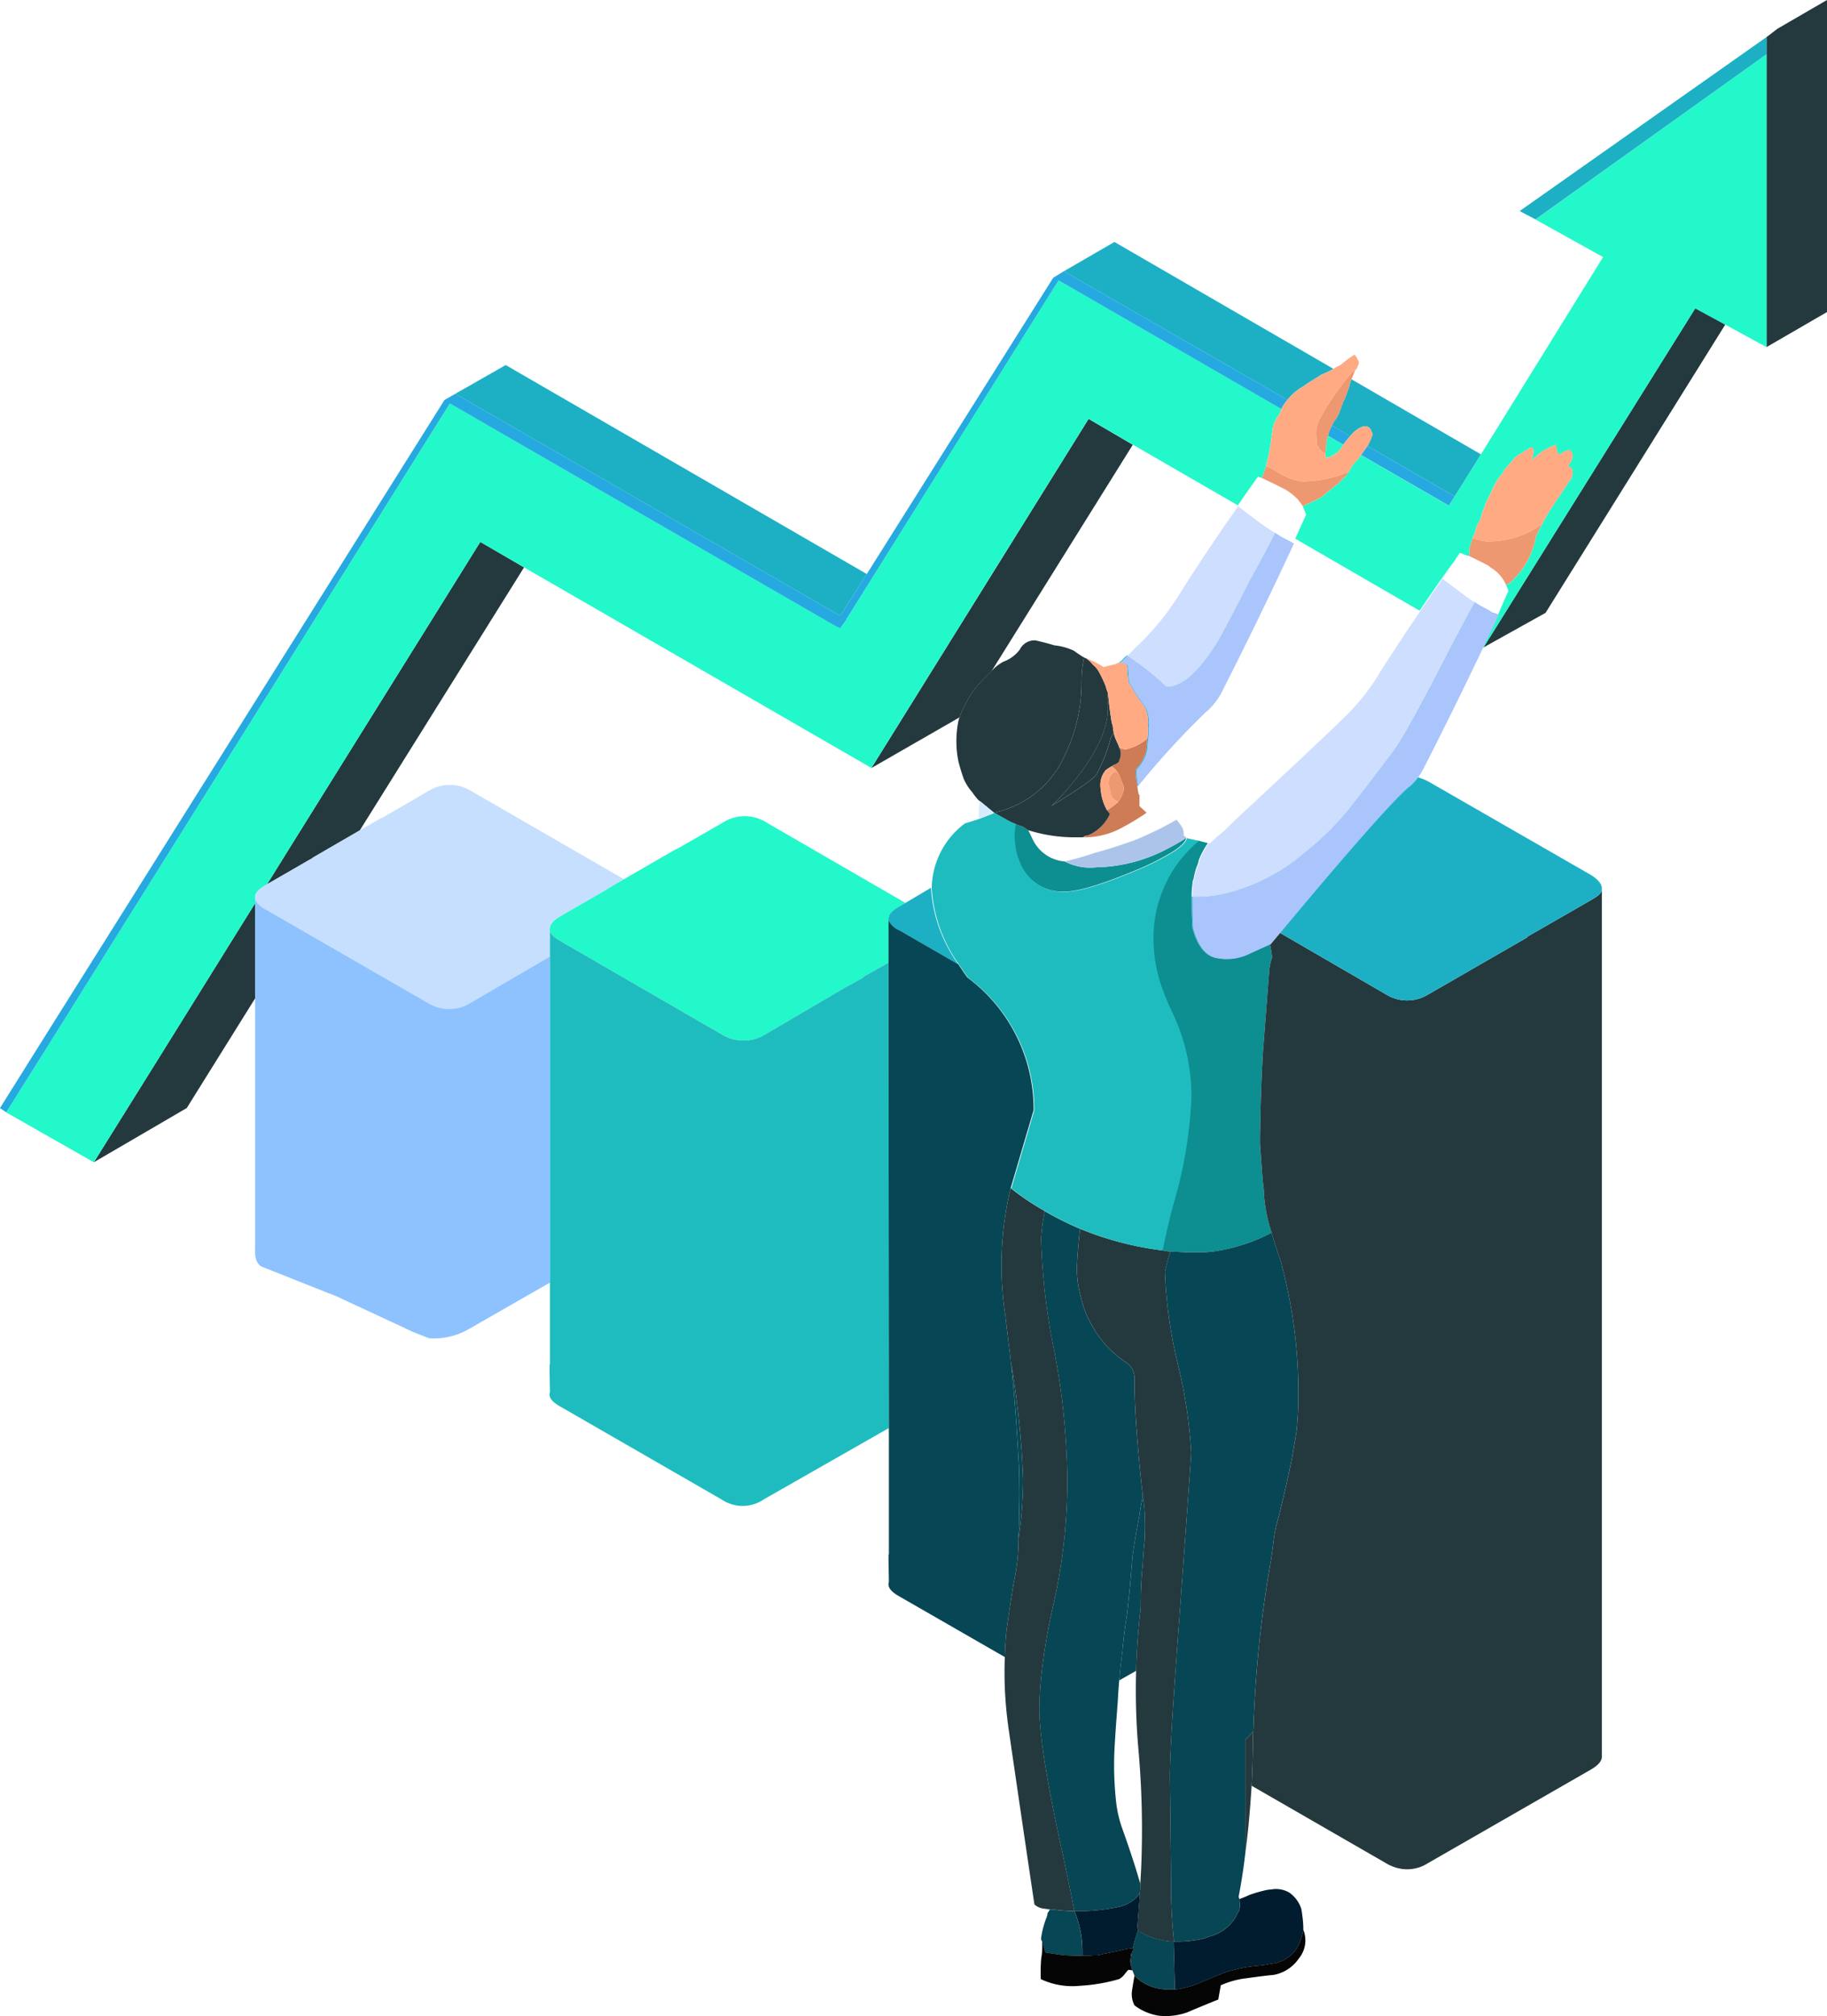 <?xml version="1.0" encoding="UTF-8"?> <svg xmlns="http://www.w3.org/2000/svg" xmlns:xlink="http://www.w3.org/1999/xlink" width="172.673" height="190.432" viewBox="0 0 172.673 190.432"><defs><linearGradient id="linear-gradient" x1="-144.388" y1="-1.847" x2="-143.267" y2="-1.847" gradientUnits="objectBoundingBox"><stop offset="0" stop-color="#1db0c5"></stop><stop offset="0.802" stop-color="#074654"></stop><stop offset="1" stop-color="#24393e"></stop></linearGradient><linearGradient id="linear-gradient-2" x1="-164.884" y1="-3.548" x2="-163.552" y2="-3.548" gradientUnits="objectBoundingBox"><stop offset="0.345" stop-color="#4397fb"></stop><stop offset="0.576" stop-color="#8ec2ff"></stop></linearGradient><linearGradient id="linear-gradient-3" x1="-144.975" y1="-2.936" x2="-143.819" y2="-2.936" gradientUnits="objectBoundingBox"><stop offset="0.341" stop-color="#0d8e90"></stop><stop offset="0.573" stop-color="#1fbcbf"></stop></linearGradient></defs><g id="Group_1871" data-name="Group 1871" transform="translate(-210.957 -109.933)"><path id="Path_2834" data-name="Path 2834" d="M380.965,181.506q-.719,1.538-1.458,3.074-2.747,5.777-5.674,11.506a5.471,5.471,0,0,1-.493.788,4.663,4.663,0,0,1-1,1.025q-2.485,2.221-12.019,13.654-.444.527-.907,1.084-.117.039-1.851.828a4.914,4.914,0,0,1-3.271.473c-.08-.017-.159-.036-.236-.059q-1.354-.45-1.97-2.739-.079-.709-.08-2.995a11,11,0,0,0,2.05-.1c.1-.009.21-.022.314-.039a17.826,17.826,0,0,0,8.236-4,26.84,26.84,0,0,0,4.571-4.571c.077-.1.155-.2.237-.315q1.19-1.507,3.467-4.532,1.182-1.419,5.871-10.6c.139-.263.277-.52.415-.768q.851-1.609,1.556-2.877v-.02c.073.052.146.1.218.158.112.068.224.134.335.2l.591.315q.275.157.591.355h.078a1.232,1.232,0,0,0,.236.079.116.116,0,0,1,.08.039A.29.29,0,0,1,380.965,181.506Zm-34.086,16.2a6.536,6.536,0,0,1-.157-1.419.432.432,0,0,1,.039-.2,3.659,3.659,0,0,0,.985-1.931v-.039q.039-.473.078-.906a4.258,4.258,0,0,0,.039-.946v-.039a3.615,3.615,0,0,0-.236-1.891,21.873,21.873,0,0,1-1.616-2.483q-.078-1.064-.118-1.537a.852.852,0,0,0-.788-.236l.04-.039.314-.236a1.533,1.533,0,0,1,.394-.394.187.187,0,0,1,.039-.039q.552.394,1.222.867a25.392,25.392,0,0,1,2.482,2.088q2.128,0,4.689-4.059.552-.867,3.192-6.029,1.577-2.837,2.364-4.453c.316.21.617.394.907.552a.113.113,0,0,1,.078.039l.316.158c.1.052.223.118.355.2l.039.039h.078q-3.31,7.132-6.9,14.186a6.285,6.285,0,0,1-1.5,1.813A77.14,77.14,0,0,0,346.879,197.7Z" transform="translate(-28.425 -13.529)" fill="#1db0c5" fill-rule="evenodd"></path><path id="Path_2835" data-name="Path 2835" d="M376.4,140.59l-16.984,27.229-5.871,3.271,20.018-32.037Zm3.9,2.128V113.44l1.025-.788,4.689-2.719v29.475ZM304.032,177.69l-8.334,4.788L316.227,149.5l4.177,2.443-13.358,21.4q-.787.748-1.339,1.379a9.092,9.092,0,0,0-1.065,1.616A7.5,7.5,0,0,0,304.032,177.69Zm-41.16-14.166-15.526,24.845-4.452,2.581h.039l-4.373,2.522.355-.552,1.714-2.758,18.106-29.042Zm-30.184,48.35-1.694,2.719-8.787,5.123,6.383-10.226,8.866-14.245v8.984Z" transform="translate(-2.384)" fill="#24393e" fill-rule="evenodd"></path><path id="Path_2836" data-name="Path 2836" d="M378.065,116.433V144.1l-3.9-2.128-2.837-1.537-20.018,32.037-.079-.039q.739-1.536,1.458-3.074.473-1.1.985-2.246a5.561,5.561,0,0,0-.236-.552.871.871,0,0,1,.277-.118,7.581,7.581,0,0,0,2.561-4.453,11.942,11.942,0,0,1,.591-1.182,12.532,12.532,0,0,1,.906-1.576q.71-1.064,1.853-2.758.314-.985-.355-1.143.828-.985.158-1.537a.164.164,0,0,1-.119.039l-.158.079a.415.415,0,0,0-.355.158,2.221,2.221,0,0,0-.433.2l-.236-.946c-.132.052-.249.1-.355.158-.131.053-.249.1-.355.158a1.756,1.756,0,0,1-.314.158,5.99,5.99,0,0,0-.788.591l-.474.394q.356-.867.08-1.222l-.316.079a.521.521,0,0,1-.236.2.506.506,0,0,0-.315.2,5.89,5.89,0,0,0-.828.512,2.625,2.625,0,0,1-.433.552.38.38,0,0,0-.158.2,1.772,1.772,0,0,1-.314.315.537.537,0,0,0-.119.276q-.157.2-.236.315a2.608,2.608,0,0,0-.433.591,6.362,6.362,0,0,0-.394.749,2.3,2.3,0,0,1-.2.433c-.08.184-.184.394-.316.63a3.062,3.062,0,0,0-.236.63,4.714,4.714,0,0,0-.236.63q-.08.275-.2.63a1.981,1.981,0,0,0-.277.512c-.078.262-.144.486-.2.67q-.078.2-.2.433v.079a.487.487,0,0,0-.078.2,2.274,2.274,0,0,1-.119.394l-.078.236a1.157,1.157,0,0,0,0,.433.631.631,0,0,0-.039.394,2.786,2.786,0,0,0-.355-.118q-.277-.118-.513-.2a3.805,3.805,0,0,0-.433.63l-.669.906q-1.374,1.939-2.719,3.921l-11.744-6.8q.494-1.125,1.025-2.286c-.1-.236-.21-.486-.314-.749a2.356,2.356,0,0,1,.63-.315,8.325,8.325,0,0,1,.828-.394c.158-.1.3-.2.433-.276q.71-.63,1.459-1.182a10.622,10.622,0,0,1,.788-.788,1.039,1.039,0,0,1,.236-.355,3.6,3.6,0,0,1,.355-.63q.394-.434.708-.828a.692.692,0,0,0,.059-.1l8.3,4.788.552-.867,2.482-3.98,11.547-18.639-6.384-3.546Zm-41.454,36.036,1.457.847-.078.118a2.414,2.414,0,0,1-.947.906,1.445,1.445,0,0,1-.669.2v-.394a1.13,1.13,0,0,1,.039-.276v-.2a.65.65,0,0,1,.039-.2v-.118a2.507,2.507,0,0,1,.158-.867ZM235.221,196.623l-8.866,14.245-6.383,10.226-8.315-4.729h.039l4.2-6.679,3.349-5.359,10.974-17.516,23.407-37.4,36.331,20.964.079.039.474.236.63-.867H291.1l20.057-32,21.061,12.157a2.64,2.64,0,0,1-.3.65,3.071,3.071,0,0,0-.512,1.1q-.039.355-.117.828a20.663,20.663,0,0,1-.513,2.719v.079a9.3,9.3,0,0,1-.433,1.143,2.7,2.7,0,0,0-.355-.118q-.962,1.348-1.891,2.7l-9.931-5.733-4.177-2.443-20.529,32.982L260.637,164.9l-4.138-2.4L238.393,191.54l-1.714,2.758-.355.552-.119.079q-.906.512-.985,1.025v.67Z" transform="translate(-0.148 -1.377)" fill="#23f8cb" fill-rule="evenodd"></path><path id="Path_2837" data-name="Path 2837" d="M347.333,249.073q-.394-.039-.788-.118.395-1.971.985-4.256a41.165,41.165,0,0,0,1.734-10.167,18.284,18.284,0,0,0-1.773-8,22.831,22.831,0,0,1-.906-2.128,13.887,13.887,0,0,1-.906-4.689,11.951,11.951,0,0,1,2.777-7.94,14,14,0,0,1,1.518-1.517l.906.236a7.649,7.649,0,0,0-.866,1.616,1.82,1.82,0,0,1-.138.493,1.357,1.357,0,0,1-.059.138,6.359,6.359,0,0,0-.277,1.1,1.305,1.305,0,0,0-.117.512,8.346,8.346,0,0,0-.08,1.1v.079q0,2.286.08,2.995.616,2.287,1.97,2.739c.076.023.155.043.236.059a4.913,4.913,0,0,0,3.271-.473q1.733-.788,1.851-.828.118.591.2,1.261a4.792,4.792,0,0,0-.275,1.3l-.591,7.645q-.236,4.217-.277,8.512,0,.2.236,3.349c.027.342.066.7.118,1.064a14.4,14.4,0,0,0,.749,4.138,16.9,16.9,0,0,1-5.5,1.773,8.988,8.988,0,0,1-1.162.079h-1.457Q348,249.112,347.333,249.073Zm-9.969-36.844a5.172,5.172,0,0,0,2.955.552,15,15,0,0,0,6.777-1.773q.762-.395,1.538-.867a.279.279,0,0,1,.2-.118q-.131.54-1.242,1.261a24.821,24.821,0,0,1-3.723,1.852q-4.651,1.93-6.462,1.931a4.352,4.352,0,0,1-4.177-2.4,6.117,6.117,0,0,1-.65-2.483,3.081,3.081,0,0,1-.021-.355,5.39,5.39,0,0,1,.119-1.143c.1.043.208.083.314.118l.237.079h.039a.3.3,0,0,0,.117.039c.158.1.329.224.512.355.024.047.05.093.079.138q.154.326.315.65A3.669,3.669,0,0,0,337.364,212.229Z" transform="translate(-25.766 -20.924)" fill="#0d8e90" fill-rule="evenodd"></path><path id="Path_2838" data-name="Path 2838" d="M416.534,116,394.7,131.6l-1.5-.788,23.328-16.432Z" transform="translate(-38.618 -0.943)" fill="#1db0c5" fill-rule="evenodd"></path><path id="Path_2839" data-name="Path 2839" d="M304.45,170.3l-2.522,3.941-36.292-20.924-.08-.039,4.768-2.719Zm44.094-19.387a1.273,1.273,0,0,0-.117.079,9.723,9.723,0,0,1-.907.433,1.6,1.6,0,0,0-.394.236q-.748.434-1.419.906a5.2,5.2,0,0,0-1.5,1.281l-21.082-12.117-.039-.039,4.768-2.758Zm11.468,12.058-8.256-4.768a.761.761,0,0,0,.059-.079,5.484,5.484,0,0,0,.394-.906.2.2,0,0,0,0-.236,2.157,2.157,0,0,0-.2-.433.61.61,0,0,0-.433-.2,1.109,1.109,0,0,0-.552.158,2.8,2.8,0,0,0-.887.768l-1.734-1c.053-.115.111-.233.178-.355a3.421,3.421,0,0,0,.551-.946q.158-.434.315-.906a5.484,5.484,0,0,0,.394-.906q.2-.552.355-1.143c.018-.037.037-.076.059-.118l12.235,7.093Z" transform="translate(-11.569 -6.145)" fill="#1db0c5" fill-rule="evenodd"></path><path id="Path_2840" data-name="Path 2840" d="M217.793,210.584l11.684-18.6,23.485-37.376,1.025-.591.08.039,36.292,20.924,2.522-3.941,17.613-27.978,1.025-.63.039.039L332.64,154.59c-.028.035-.054.067-.079.1a3.319,3.319,0,0,0-.472.709.484.484,0,0,1-.02.059L311.007,143.3l-20.057,32h.039l-.63.867-.474-.236-.079-.039-36.331-20.964-23.407,37.4-10.974,17.516-3.349,5.359-4.2,6.679-.591-.394,3.467-5.536Zm119.043-53.572,1.734,1-.02.02a7.815,7.815,0,0,0-.63.788l-1.457-.847a2.348,2.348,0,0,1,.158-.493C336.681,157.334,336.754,157.176,336.836,157.013Zm3.349,1.931,8.256,4.768-.552.867-8.3-4.788Q339.922,159.347,340.186,158.944Z" transform="translate(0 -6.887)" fill="#26a9e0" fill-rule="evenodd"></path><path id="Path_2841" data-name="Path 2841" d="M361.056,301.206q.1-1.97.119-3.96,0-.63.039-1.182a113.775,113.775,0,0,1,1.5-15.21q.275-1.5.433-2.877a13.574,13.574,0,0,1,.472-2.207q.67-2.68,1.222-5.359.236-1.3.474-2.8.156-1.616.158-3.231a46.826,46.826,0,0,0-1.5-12.058,6.651,6.651,0,0,0-.315-1.1q-.394-1.1-.708-2.246a14.4,14.4,0,0,1-.75-4.138c-.052-.368-.091-.722-.118-1.064q-.235-3.153-.236-3.349.039-4.3.277-8.512l.591-7.645a4.79,4.79,0,0,1,.275-1.3q-.078-.67-.2-1.261.462-.557.907-1.084l10.088,5.852a3.792,3.792,0,0,0,3.94,0l9.378-5.4-.039-.039,6.108-3.507q.978-.549.985-.946v81.884q0,.591-.985,1.182l-15.446,8.866a3.618,3.618,0,0,1-2.995.433,4.028,4.028,0,0,1-.985-.433Z" transform="translate(-31.805 -22.598)" fill-rule="evenodd" fill="url(#linear-gradient)"></path><path id="Path_2842" data-name="Path 2842" d="M394.867,213.722q-.008.4-.985.946l-6.108,3.507.039.039-9.378,5.4a3.792,3.792,0,0,1-3.941,0l-10.088-5.852q9.533-11.434,12.019-13.654a4.663,4.663,0,0,0,1-1.025,4.54,4.54,0,0,1,1.163.473l15.288,8.787q.907.591.985,1.143v.236Z" transform="translate(-32.515 -19.738)" fill="#1db0c5" fill-rule="evenodd"></path><path id="Path_2843" data-name="Path 2843" d="M269.416,217.78v2.443l-7.567,4.413a3.807,3.807,0,0,1-3.98-.039l-15.329-8.827a2.466,2.466,0,0,1-.887-.749.869.869,0,0,1-.1-.2v-.315q.079-.512.985-1.025l.119-.079,4.373-2.522h-.039l4.452-2.581,2.089-1.2v.039l4.413-2.561a3.823,3.823,0,0,1,4.02,0l14.442,8.334-1.6.926h.039l-4.492,2.6q-.867.512-.945,1.025v.079a.429.429,0,0,0-.04.2v.039Z" transform="translate(-6.484 -19.934)" fill="#c6dfff" fill-rule="evenodd"></path><path id="Path_2844" data-name="Path 2844" d="M308.893,217.59v4l-2.4,1.359.039.039-1.418.788h-.039l-7.921,4.65a3.927,3.927,0,0,1-3.98-.039l-15.329-8.866c-.551-.315-.867-.63-.945-.946h-.04v-.039a.43.43,0,0,1,.04-.2v-.079q.078-.512.945-1.025l4.492-2.6h-.039l1.6-.926,4.945-2.857v.039l4.454-2.561a3.821,3.821,0,0,1,4.019,0l13.182,7.625-.572.335q-.906.513-.985.985a1.17,1.17,0,0,0-.039.276Z" transform="translate(-13.964 -20.729)" fill="#23f8cb" fill-rule="evenodd"></path><path id="Path_2845" data-name="Path 2845" d="M242.264,252.456l7,2.774,7.262,3.378,1.465.572a6.582,6.582,0,0,0,3.815-.9l7.606-4.354v-30.8l-7.567,4.413a3.807,3.807,0,0,1-3.98-.039l-15.329-8.827a2.466,2.466,0,0,1-.887-.749.869.869,0,0,1-.1-.2V250.9S241.444,252.131,242.264,252.456Z" transform="translate(-6.482 -22.842)" fill-rule="evenodd" fill="url(#linear-gradient-2)"></path><path id="Path_2846" data-name="Path 2846" d="M308.893,224.5l.039,43.957-11.822,6.738a3.531,3.531,0,0,1-3.941.039l-15.329-8.827q-1.182-.67-.945-1.34l-.04-2.325.04.039a.41.41,0,0,1,0-.355V221.483c.078.315.394.63.945.946l15.329,8.866a3.927,3.927,0,0,0,3.98.039l7.921-4.65h.039l1.418-.788-.039-.039Z" transform="translate(-13.964 -23.637)" fill-rule="evenodd" fill="url(#linear-gradient-3)"></path><path id="Path_2847" data-name="Path 2847" d="M321.525,216.333a13.7,13.7,0,0,0,2.6,7.251l-5.6-3.231a2.018,2.018,0,0,1-1.025-.946v-.039a1.17,1.17,0,0,1,.039-.276q.079-.473.985-.985l.572-.335Z" transform="translate(-22.577 -22.545)" fill="#1db0c5" fill-rule="evenodd"></path><path id="Path_2848" data-name="Path 2848" d="M329.053,245.531a31.2,31.2,0,0,0-.513,11.979l.355,2.955q.078.473.117.946a.54.54,0,0,0,.04.236v.158a.73.73,0,0,0,.039.236q.472,4.61.709,9.221c.027.289.04.538.04.749q.078,2.285,0,4.453,0,.907-.04,1.773v.394a19.168,19.168,0,0,1-.473,4.256q-.353,2.168-.669,4.453-.125,1.246-.158,2.483l-10.01-5.753q-1.182-.67-.946-1.34l-.039-2.325.039.039a.421.421,0,0,1,0-.355v-11.9l-.039-43.957v-4a2.017,2.017,0,0,0,1.025.946l5.6,3.231q.381.6.828,1.222a15.494,15.494,0,0,1,6.265,12.531Zm11.861,45.592-1.6.906q.113-1.387.3-2.758.158-1.773.433-3.468.316-2.719.512-5.438.277-1.971.67-3.941.119-.906.315-1.813c.027.263.065.552.119.867a21.885,21.885,0,0,1,.039,3.468q-.119,1.064-.158,2.088a34.911,34.911,0,0,0-.2,3.7v.433Q340.989,288.141,340.914,291.123Z" transform="translate(-22.577 -23.372)" fill="#074654" fill-rule="evenodd"></path><path id="Path_2849" data-name="Path 2849" d="M332.207,269.427A82.427,82.427,0,0,1,333.35,280.5a39.879,39.879,0,0,1-.434,5.517v-.394q.04-.867.04-1.773.078-2.168,0-4.453c0-.21-.013-.459-.04-.749Q332.68,274.037,332.207,269.427ZM344.658,282q-.2.906-.315,1.813-.394,1.97-.67,3.941-.2,2.719-.512,5.438-.275,1.694-.433,3.468-.182,1.371-.3,2.758-.087,1-.138,2.01c-.022.266-.041.536-.059.808q-.123,1.508-.216,3.093a31.5,31.5,0,0,0,.157,5.871,11.852,11.852,0,0,0,.474,2.01q.325.9.63,1.793.392,1.146.749,2.286.2.662.394,1.32,0,.512-.039.906a3.3,3.3,0,0,1-2.05,1.3,18.216,18.216,0,0,1-4.138.394q-.227-1.159-.472-2.364-.266-1.292-.552-2.64-2.285-10.246-2.286-14.107c0-.25.007-.506.02-.768q.03-1.008.138-2.128a56.9,56.9,0,0,1,1.143-6.837,53.3,53.3,0,0,0,1.341-11.979,68.2,68.2,0,0,0-1.222-12.019,61.334,61.334,0,0,1-1.262-10.639,17.872,17.872,0,0,1,.355-2.64,29.1,29.1,0,0,0,3.389,1.694.127.127,0,0,0-.078.118q-.238,2.246-.277,3.468a9.713,9.713,0,0,0,.355,2.758,9.271,9.271,0,0,0,1.065,2.758,9.986,9.986,0,0,0,1.419,1.97,11.418,11.418,0,0,0,1.694,1.458,1.736,1.736,0,0,1,.906,1.379q0,1.971.119,3.9Q344.224,278.253,344.658,282ZM355.1,304.221a7,7,0,0,1-.749.788v10.679q-.147,1.3-.355,2.581c-.084.52-.177,1.039-.276,1.557a.611.611,0,0,0,.079.236v.276a1.433,1.433,0,0,1-.2,1.1,3.971,3.971,0,0,1-2.679,2.167,4.683,4.683,0,0,1-.552.2,11.173,11.173,0,0,1-2.758.276q-.2-1.812-.275-4.1-.017-1.492-.02-2.8-.1-8.646-.1-8.748,0-2.211.493-9.359.091-1.318.2-2.8.151-2.092.335-4.512.986-13.517.985-13.831a45,45,0,0,0-1.222-8.236,44.338,44.338,0,0,1-1.26-8.906q.235-.986.511-1.891.67.039,1.459.079h1.457a8.992,8.992,0,0,0,1.162-.079,16.9,16.9,0,0,0,5.5-1.773q.314,1.143.708,2.246a6.653,6.653,0,0,1,.315,1.1,46.826,46.826,0,0,1,1.5,12.058q0,1.616-.158,3.231-.238,1.5-.474,2.8-.551,2.68-1.222,5.359a13.57,13.57,0,0,0-.472,2.207q-.158,1.38-.433,2.877A113.77,113.77,0,0,0,355.1,304.221Zm-19.23,16.826h.277a13.479,13.479,0,0,0,2.048.158,9.92,9.92,0,0,1,.749,3.9v.315q-.789,0-1.654-.039-.947-.118-1.853-.276-.117-.394-.314-1.1l-.08-.2v-.039a8.624,8.624,0,0,1,.552-2.049.31.31,0,0,1,.039-.118.751.751,0,0,1,.039-.236A1.973,1.973,0,0,0,335.871,321.047Zm7.842,3.665a14.387,14.387,0,0,1,.513-1.734.23.23,0,0,0,.039.158.356.356,0,0,0,.158.039,6.942,6.942,0,0,0,3.152.906l.117,4.532h-.708l-.433-.039a4.294,4.294,0,0,1-2.68-1.261c-.078-.21-.144-.381-.2-.512-.078-.263-.132-.433-.158-.512a5.194,5.194,0,0,1,.158-1.261l.039-.118.08-.158v-.039Z" transform="translate(-25.692 -30.756)" fill="#074654" fill-rule="evenodd"></path><path id="Path_2850" data-name="Path 2850" d="M360.592,340.195a5.411,5.411,0,0,1-.591,1.694,3.164,3.164,0,0,1-2.442,1.5,9.4,9.4,0,0,1-1.34.2,14.58,14.58,0,0,0-3.035.63q-1.063.433-2.876,1.182a9.894,9.894,0,0,1-1.853.433l-.117-4.532h.039a11.171,11.171,0,0,0,2.758-.276,4.688,4.688,0,0,0,.552-.2,3.971,3.971,0,0,0,2.679-2.167,1.433,1.433,0,0,0,.2-1.1v-.276q.434-.157.946-.394a13.184,13.184,0,0,1,1.576-.453,4.186,4.186,0,0,1,.474-.059,2.47,2.47,0,0,1,1.733.315,3.028,3.028,0,0,1,1.1,1.5q.064.319.1.65A9.336,9.336,0,0,1,360.592,340.195Zm-15.6,0a14.389,14.389,0,0,0-.513,1.734,6.114,6.114,0,0,0-1.1.2q-1.143.236-1.734.355a2.747,2.747,0,0,1-.63.118h-.237q-.512.04-1.064.039v-.315a9.92,9.92,0,0,0-.749-3.9,18.216,18.216,0,0,0,4.138-.394,3.3,3.3,0,0,0,2.05-1.3q-.119,1.537-.237,3.113c.027.027.027.065,0,.118A1.208,1.208,0,0,0,344.988,340.195Zm-9.1,1.025a.126.126,0,0,1-.08-.118v-.079Zm8.55,1.025a5.2,5.2,0,0,0-.158,1.261,2.845,2.845,0,0,1,.039-1.064l.08-.079Z" transform="translate(-26.455 -47.973)" fill="#001c2e" fill-rule="evenodd"></path><path id="Path_2851" data-name="Path 2851" d="M354.857,303.639q-.039.552-.039,1.182-.015,1.99-.119,3.96-.06.978-.138,1.951-.167,2.2-.453,4.374V304.427A7,7,0,0,0,354.857,303.639Zm-10.442-22.225q-.433-3.743-.669-7.408-.119-1.932-.119-3.9a1.736,1.736,0,0,0-.906-1.379,11.418,11.418,0,0,1-1.694-1.458,9.987,9.987,0,0,1-1.419-1.97,9.271,9.271,0,0,1-1.065-2.758,9.713,9.713,0,0,1-.355-2.758q.04-1.222.277-3.468a.127.127,0,0,1,.078-.118,29.825,29.825,0,0,0,7.684,2.01q.395.079.788.118-.275.906-.511,1.891a44.338,44.338,0,0,0,1.26,8.906,45,45,0,0,1,1.222,8.236q0,.316-.985,13.831-.183,2.419-.335,4.512-.105,1.48-.2,2.8-.493,7.147-.493,9.359,0,.1.1,8.748,0,1.306.02,2.8.078,2.285.275,4.1h-.039a6.942,6.942,0,0,1-3.152-.906.357.357,0,0,1-.158-.039.23.23,0,0,1-.039-.158,1.211,1.211,0,0,1-.08-.236c.027-.053.027-.091,0-.118q.119-1.577.237-3.113.039-.395.039-.906.041-.677.078-1.359a85.649,85.649,0,0,0-.275-11.565q-.189-2.241-.218-4.473-.019-1.352.021-2.7.076-2.983.433-5.95v-.433a34.911,34.911,0,0,1,.2-3.7q.04-1.024.158-2.088a21.885,21.885,0,0,0-.039-3.468C344.48,281.966,344.442,281.677,344.415,281.414Zm-13.063,17.417q-.02-1.107.02-2.207.033-1.237.158-2.483.314-2.286.669-4.453a19.168,19.168,0,0,0,.473-4.256,39.884,39.884,0,0,0,.434-5.517,82.423,82.423,0,0,0-1.143-11.073.731.731,0,0,1-.039-.236v-.158a.541.541,0,0,1-.04-.236q-.039-.473-.117-.946l-.355-2.955a31.2,31.2,0,0,1,.513-11.979,23.793,23.793,0,0,0,3.23,2.167,17.872,17.872,0,0,0-.355,2.64,61.331,61.331,0,0,0,1.262,10.639,68.2,68.2,0,0,1,1.222,12.019,53.3,53.3,0,0,1-1.341,11.979,56.9,56.9,0,0,0-1.143,6.837q-.109,1.119-.138,2.128c-.013.262-.02.519-.02.768q0,3.861,2.286,14.107.287,1.349.552,2.64.245,1.206.472,2.364a13.479,13.479,0,0,1-2.048-.158h-.277l-.63-.079a1.685,1.685,0,0,1-.69-.276c-.047-.039-.093-.078-.138-.118q-1.221-8.2-2.4-16.314A38.552,38.552,0,0,1,331.352,298.831Z" transform="translate(-25.449 -30.174)" fill="#24393e" fill-rule="evenodd"></path><path id="Path_2852" data-name="Path 2852" d="M343.114,205.211a5.353,5.353,0,0,0,1.063-.788,2.79,2.79,0,0,0,.433-.828.7.7,0,0,0,.08-.315v-.315l-.433-1.1a3.721,3.721,0,0,0-.394-.552c-.132-.106-.237-.184-.316-.236a1.288,1.288,0,0,0,.158-.118,1.386,1.386,0,0,0,.511-.276,2.391,2.391,0,0,0,.158-.473.353.353,0,0,1,.039-.158v-.236a1.708,1.708,0,0,0-.157-.552,1.239,1.239,0,0,0,.669.2,4.74,4.74,0,0,0,2.01-1.025q-.039.434-.078.906v.039a3.659,3.659,0,0,1-.985,1.931.432.432,0,0,0-.039.2,6.536,6.536,0,0,0,.157,1.419,5.133,5.133,0,0,0,.118.749c0,.026.027.053.079.079v1.064l.671.63q-.9.624-1.872,1.162l-.257.138a7.507,7.507,0,0,1-3.822,1.025,1.717,1.717,0,0,1,.314-.158l.236-.079a4.034,4.034,0,0,0,1.891-1.872.882.882,0,0,1,.039-.1C343.284,205.435,343.192,205.316,343.114,205.211Z" transform="translate(-27.536 -18.753)" fill="#ce7c56" fill-rule="evenodd"></path><path id="Path_2853" data-name="Path 2853" d="M364.634,160.383v.02a2.507,2.507,0,0,0-.158.867v.118a.65.65,0,0,0-.039.2v.2a1.13,1.13,0,0,0-.039.276,1.433,1.433,0,0,1-.828-.985,11.424,11.424,0,0,1-.039-1.222v-.1a3.206,3.206,0,0,1,.335-.985,25.267,25.267,0,0,1,2.66-3.921c.088-.116.181-.234.277-.355a5.529,5.529,0,0,0,.669-.709,1,1,0,0,1-.117.236l-.08.118a.113.113,0,0,0-.078.039,8.769,8.769,0,0,1-.335.867c-.022.043-.041.081-.059.118q-.158.591-.355,1.143a5.484,5.484,0,0,1-.394.906q-.157.473-.315.906a3.421,3.421,0,0,1-.551.946c-.067.121-.125.24-.178.355-.083.163-.155.321-.216.473A2.348,2.348,0,0,0,364.634,160.383Zm20.254,8.334a11.942,11.942,0,0,0-.591,1.182,7.581,7.581,0,0,1-2.561,4.453.871.871,0,0,0-.277.118,3.384,3.384,0,0,0-1.419-1.616,2.314,2.314,0,0,1-.236-.2q-.907-.473-1.813-.906a.631.631,0,0,1,.039-.394,1.157,1.157,0,0,1,0-.433l.078-.236a2.274,2.274,0,0,0,.119-.394.487.487,0,0,1,.078-.2.747.747,0,0,1,.236.039,5.876,5.876,0,0,0,1.1.236A8.822,8.822,0,0,0,384.889,168.718Zm-26.521-4.335a9.3,9.3,0,0,0,.433-1.143,6.623,6.623,0,0,1,1.025.552,6.066,6.066,0,0,0,2.325.906,10.936,10.936,0,0,0,4.492-.946,1.039,1.039,0,0,0-.236.355,10.622,10.622,0,0,0-.788.788q-.749.552-1.459,1.182c-.131.079-.276.171-.433.276a8.325,8.325,0,0,0-.828.394,2.356,2.356,0,0,0-.63.315l-.2-.315a1.83,1.83,0,0,1-.277-.355,6.42,6.42,0,0,0-1.142-.906q-1.065-.552-2.089-1.025A.378.378,0,0,0,358.368,164.383Zm-13.555,30.579a1,1,0,0,1-.708-.788q-.2-.867-.2-.906,0-.985.708-1.182a1.087,1.087,0,0,1,.277.315l.433,1.1v.315a.7.7,0,0,1-.08.315A2.79,2.79,0,0,1,344.813,194.962Z" transform="translate(-28.171 -9.292)" fill="#ed9870" fill-rule="evenodd"></path><path id="Path_2854" data-name="Path 2854" d="M332.167,204.456a5.977,5.977,0,0,1-1.025-.512q-.513-.275-.985-.552a9.442,9.442,0,0,0,6.738-5.517,15.61,15.61,0,0,0,1.537-6.857,11.2,11.2,0,0,1,.236-2.285.409.409,0,0,1,.158.079h.039a2.61,2.61,0,0,1,.63.591,2.241,2.241,0,0,1,.591.709,10.423,10.423,0,0,1,.63,1.34l.08.276a.882.882,0,0,0,.117.276v1.576q0,2.994-3.427,7.132a19.171,19.171,0,0,1-1.911,2.049q3.849-2.337,4.275-2.995a14.4,14.4,0,0,0,1.34-3.428c.1-.184.2-.355.275-.512a2.47,2.47,0,0,0,.2.63l.236.512a1.262,1.262,0,0,1,.08.236,1.708,1.708,0,0,1,.157.552v.236a.353.353,0,0,0-.039.158,2.391,2.391,0,0,1-.158.473,1.387,1.387,0,0,1-.511.276,1.291,1.291,0,0,1-.158.118c-.184.1-.367.224-.552.355a2.209,2.209,0,0,0-.472,1.813,4.635,4.635,0,0,0,.591,1.97c.078.1.17.224.275.355a.883.883,0,0,0-.039.1,4.033,4.033,0,0,1-1.891,1.872l-.236.079a.638.638,0,0,0-.355.158H337.8a14.42,14.42,0,0,1-4.2-.611c-.076-.018-.148-.038-.218-.059-.184-.131-.355-.25-.512-.355a.3.3,0,0,1-.117-.039h-.039l-.237-.079C332.375,204.538,332.27,204.5,332.167,204.456Z" transform="translate(-25.258 -16.697)" fill="#24393e" fill-rule="evenodd"></path><path id="Path_2855" data-name="Path 2855" d="M329.2,202.957l-1.34-1.1-.119-.079a6.684,6.684,0,0,1-.591-.749,4.851,4.851,0,0,1-.788-1.222q-.275-.749-.511-1.655a9.235,9.235,0,0,1-.2-1.891,9.823,9.823,0,0,1,.2-2.01c.029-.1.062-.2.1-.3a7.5,7.5,0,0,1,.61-1.359,9.092,9.092,0,0,1,1.065-1.616q.551-.63,1.339-1.379a3.879,3.879,0,0,1,1.143-.906,3.346,3.346,0,0,0,1.537-1.143,1.555,1.555,0,0,1,1.458-.867q.907.2,1.813.473a5.6,5.6,0,0,1,1.851.512,9.814,9.814,0,0,0,.947.63,11.2,11.2,0,0,0-.236,2.286,15.61,15.61,0,0,1-1.537,6.857A9.442,9.442,0,0,1,329.2,202.957Zm11.506-6.935a2.469,2.469,0,0,1-.2-.63c-.078.158-.17.329-.275.512a14.4,14.4,0,0,1-1.34,3.428q-.427.657-4.275,2.995a19.173,19.173,0,0,0,1.911-2.049q3.427-4.138,3.427-7.132v-1.537q.079.512.119.985.078.709.2,1.458a2.772,2.772,0,0,0,.158.709A4.345,4.345,0,0,0,340.709,196.022Z" transform="translate(-24.304 -16.263)" fill="#24393e" fill-rule="evenodd"></path><path id="Path_2856" data-name="Path 2856" d="M367.711,161.063q-.264.4-.591.847a.692.692,0,0,1-.059.1q-.316.394-.708.828a3.6,3.6,0,0,0-.355.63,10.936,10.936,0,0,1-4.492.946,6.066,6.066,0,0,1-2.325-.906,6.623,6.623,0,0,0-1.025-.552v-.079a20.663,20.663,0,0,0,.513-2.719q.078-.473.117-.828a3.071,3.071,0,0,1,.512-1.1,2.64,2.64,0,0,0,.3-.65.485.485,0,0,0,.02-.059,3.318,3.318,0,0,1,.472-.709c.024-.032.05-.064.079-.1a5.2,5.2,0,0,1,1.5-1.281q.67-.473,1.419-.906a1.6,1.6,0,0,1,.394-.236,9.723,9.723,0,0,0,.907-.433,1.273,1.273,0,0,1,.117-.079,2.972,2.972,0,0,1,.591-.315l.709-.552a8.275,8.275,0,0,1,.71-.473,3.828,3.828,0,0,1,.314.512.453.453,0,0,1,0,.512v.039a5.529,5.529,0,0,1-.669.709c-.1.121-.188.239-.277.355a25.267,25.267,0,0,0-2.66,3.921,3.206,3.206,0,0,0-.335.985v.1a11.424,11.424,0,0,0,.039,1.222,1.433,1.433,0,0,0,.828.985v.394a1.445,1.445,0,0,0,.669-.2,2.414,2.414,0,0,0,.947-.906l.078-.118a7.815,7.815,0,0,1,.63-.788l.02-.02a2.8,2.8,0,0,1,.887-.768,1.109,1.109,0,0,1,.552-.158.61.61,0,0,1,.433.2,2.157,2.157,0,0,1,.2.433.2.2,0,0,1,0,.236,5.484,5.484,0,0,1-.394.906A.761.761,0,0,1,367.711,161.063Zm16.531,7.369A8.822,8.822,0,0,1,379,170.087a5.876,5.876,0,0,1-1.1-.236.747.747,0,0,0-.236-.039v-.079q.119-.236.2-.433c.053-.184.119-.407.2-.67a1.981,1.981,0,0,1,.277-.512q.117-.355.2-.63a4.714,4.714,0,0,1,.236-.63,3.062,3.062,0,0,1,.236-.63c.132-.236.236-.447.316-.63a2.3,2.3,0,0,0,.2-.433,6.362,6.362,0,0,1,.394-.749,2.608,2.608,0,0,1,.433-.591q.078-.118.236-.315a.537.537,0,0,1,.119-.276,1.772,1.772,0,0,0,.314-.315.38.38,0,0,1,.158-.2,2.625,2.625,0,0,0,.433-.552,5.89,5.89,0,0,1,.828-.512.506.506,0,0,1,.315-.2.521.521,0,0,0,.236-.2l.316-.079q.275.355-.08,1.222l.474-.394a5.99,5.99,0,0,1,.788-.591,1.756,1.756,0,0,0,.314-.158c.106-.053.224-.1.355-.158.106-.053.223-.106.355-.158l.236.946a2.221,2.221,0,0,1,.433-.2.415.415,0,0,1,.355-.158l.158-.079a.164.164,0,0,0,.119-.039q.669.551-.158,1.537.669.157.355,1.143-1.143,1.694-1.853,2.758A12.532,12.532,0,0,0,384.242,168.432Zm-40.037,13.122a.852.852,0,0,1,.788.236q.04.473.118,1.537a21.873,21.873,0,0,0,1.616,2.483,3.615,3.615,0,0,1,.236,1.891v.039a4.258,4.258,0,0,1-.039.946,4.74,4.74,0,0,1-2.01,1.025,1.239,1.239,0,0,1-.669-.2,1.262,1.262,0,0,0-.08-.236l-.236-.512a4.345,4.345,0,0,1-.275-1.261,2.772,2.772,0,0,1-.158-.709q-.119-.748-.2-1.458-.04-.473-.119-.985v-.039a.883.883,0,0,1-.117-.276l-.08-.276a10.418,10.418,0,0,0-.63-1.34,2.24,2.24,0,0,0-.591-.709,2.609,2.609,0,0,0-.63-.591,8.136,8.136,0,0,1,1.654.828q.749-.2,1.143-.276A.488.488,0,0,1,344.205,181.554Zm-.039,13.122a5.353,5.353,0,0,1-1.063.788,4.635,4.635,0,0,1-.591-1.97,2.209,2.209,0,0,1,.472-1.813c.184-.131.368-.25.552-.355.079.053.184.131.316.236a3.721,3.721,0,0,1,.394.552,1.087,1.087,0,0,0-.277-.315q-.708.2-.708,1.182,0,.039.2.906A1,1,0,0,0,344.166,194.676Zm-3.27,3.349h-.04a.637.637,0,0,1,.355-.158A1.717,1.717,0,0,0,340.9,198.025Z" transform="translate(-27.525 -9.005)" fill="#ffaa83" fill-rule="evenodd"></path><path id="Path_2857" data-name="Path 2857" d="M350.163,209.877l-.039.039a.279.279,0,0,0-.2.118q-.777.473-1.538.867a15,15,0,0,1-6.777,1.773,5.172,5.172,0,0,1-2.955-.552q1.5-.355,2.758-.788,1.89-.513,3.941-1.261.46-.189.906-.394a31.647,31.647,0,0,0,2.955-1.5q.2.236.394.512a1.334,1.334,0,0,1,.277.985Z" transform="translate(-27.059 -20.819)" fill="#adc4ea" fill-rule="evenodd"></path><path id="Path_2858" data-name="Path 2858" d="M328.433,205.933l1.34,1.1-1.419.552A7.663,7.663,0,0,1,328.433,205.933Z" transform="translate(-24.873 -20.342)" fill="#d5ebff" fill-rule="evenodd"></path><path id="Path_2859" data-name="Path 2859" d="M344.264,344.543c.026.079.08.249.158.512a2.023,2.023,0,0,0-.394-.039q-.117.118-.394.473a1.581,1.581,0,0,1-.472.394,16.478,16.478,0,0,1-3.7.631,6.993,6.993,0,0,1-3.7-.631,17.766,17.766,0,0,1,.039-1.931,6.506,6.506,0,0,0,.08-1.694q.2.709.314,1.1.907.158,1.853.276.867.04,1.654.039.552,0,1.064-.039h.237a2.745,2.745,0,0,0,.63-.118q.591-.118,1.734-.355a6.117,6.117,0,0,1,1.1-.2h.08v.039l-.08.158-.039.118-.039.118-.08.079A2.844,2.844,0,0,0,344.264,344.543Zm.355,1.025a4.294,4.294,0,0,0,2.68,1.261l.433.039h.708a9.892,9.892,0,0,0,1.853-.433q1.812-.749,2.876-1.182a14.577,14.577,0,0,1,3.035-.63,9.4,9.4,0,0,0,1.34-.2,3.164,3.164,0,0,0,2.442-1.5,5.412,5.412,0,0,0,.591-1.694,2.674,2.674,0,0,1-.433,2.719,3.672,3.672,0,0,1-2.364,1.537q-.868.078-2.561.315a8.2,8.2,0,0,0-2.444.67l-.236,1.34q-2.325.946-2.955,1.222a6.133,6.133,0,0,1-2.6.315,5.011,5.011,0,0,1-2.364-.985,2.3,2.3,0,0,1-.236-1.379C344.487,346.329,344.567,345.857,344.619,345.568Z" transform="translate(-26.441 -49.011)" fill="#050505" fill-rule="evenodd"></path><path id="Path_2860" data-name="Path 2860" d="M381.049,181.535q-.72,1.538-1.458,3.074-2.747,5.776-5.674,11.506a5.616,5.616,0,0,1-.493.788,4.648,4.648,0,0,1-1,1.025q-2.484,2.221-12.019,13.654-.444.527-.906,1.084-.118.039-1.852.828a4.905,4.905,0,0,1-3.271.472c-.081-.016-.159-.036-.236-.058q-1.352-.452-1.97-2.739-.078-.708-.079-2.994a10.99,10.99,0,0,0,2.049-.1c.1-.009.21-.023.315-.039a17.842,17.842,0,0,0,8.236-4,26.9,26.9,0,0,0,4.571-4.571c.076-.1.155-.2.236-.316q1.19-1.506,3.468-4.532,1.182-1.419,5.871-10.6.209-.4.414-.768.851-1.61,1.557-2.877v-.02c.073.052.146.1.217.158q.169.1.335.2l.591.314q.277.158.591.355h.079a1.213,1.213,0,0,0,.236.079.11.11,0,0,1,.079.039A.3.3,0,0,1,381.049,181.535Zm-34.086,16.2a6.541,6.541,0,0,1-.158-1.419.437.437,0,0,1,.039-.2,3.65,3.65,0,0,0,.985-1.931v-.039c.026-.316.053-.617.079-.907a4.313,4.313,0,0,0,.039-.945v-.04a3.62,3.62,0,0,0-.236-1.891,21.841,21.841,0,0,1-1.616-2.483q-.078-1.064-.118-1.538a.854.854,0,0,0-.788-.236l.039-.039.315-.236a1.532,1.532,0,0,1,.394-.394.144.144,0,0,1,.039-.039q.551.394,1.222.867a25.5,25.5,0,0,1,2.483,2.088q2.128,0,4.689-4.059.552-.868,3.192-6.03,1.577-2.836,2.364-4.452.473.314.906.552a.111.111,0,0,1,.079.039l.315.158c.1.052.223.118.355.2l.039.039h.079q-3.31,7.132-6.9,14.186a6.286,6.286,0,0,1-1.5,1.813A77.177,77.177,0,0,0,346.963,197.731Z" transform="translate(-28.443 -13.536)" fill="#aac5fc" fill-rule="evenodd"></path><path id="Path_2861" data-name="Path 2861" d="M352.3,207.5v-.079a8.46,8.46,0,0,1,.079-1.1,1.311,1.311,0,0,1,.118-.513,6.365,6.365,0,0,1,.276-1.1,1.269,1.269,0,0,0,.059-.138,1.79,1.79,0,0,0,.138-.493,7.694,7.694,0,0,1,.867-1.616v-.039l.118.039q.709-.669,1.379-1.222.67-.669,1.261-1.221,7.645-7.093,9.93-9.339a20.23,20.23,0,0,0,3.507-4.374q1.882-2.953,3.822-5.812,1.345-1.982,2.719-3.921-.275.433-.591.906.709.551,1.931,1.458.566.411,1.1.768-.706,1.267-1.557,2.877-.2.372-.414.768-4.69,9.181-5.871,10.6-2.278,3.025-3.468,4.532c-.081.114-.16.219-.236.316a26.9,26.9,0,0,1-4.571,4.571,17.842,17.842,0,0,1-8.236,4c-.1.017-.21.03-.315.039A10.99,10.99,0,0,1,352.3,207.5Zm4.335-36.883q.709.551,1.813,1.379.907.669,1.694,1.143-.787,1.615-2.364,4.452-2.641,5.162-3.192,6.03-2.562,4.058-4.689,4.059a25.5,25.5,0,0,0-2.483-2.088q-.67-.474-1.222-.867.7-.732,1.222-1.222a24.132,24.132,0,0,0,3.507-4.335Q353.678,174.789,356.632,170.612Z" transform="translate(-28.655 -12.857)" fill="#cedefe" fill-rule="evenodd"></path><path id="Path_2862" data-name="Path 2862" d="M333.448,244.994a23.86,23.86,0,0,1-3.231-2.167l2.167-7.37a15.49,15.49,0,0,0-6.265-12.53q-.446-.619-.828-1.222a13.7,13.7,0,0,1-2.6-7.251,7.762,7.762,0,0,1,3.152-6.108q.709-.2,1.379-.433l1.419-.552q.473.275.985.552a5.918,5.918,0,0,0,1.025.511,5.45,5.45,0,0,0-.118,1.144,3.284,3.284,0,0,0,.02.355,6.127,6.127,0,0,0,.65,2.482,4.354,4.354,0,0,0,4.177,2.4q1.812,0,6.462-1.931a24.788,24.788,0,0,0,3.724-1.853q1.11-.72,1.241-1.26l.039-.039v.039l1.1.236a14.065,14.065,0,0,0-1.517,1.517,11.953,11.953,0,0,0-2.778,7.94,13.893,13.893,0,0,0,.906,4.69,22.838,22.838,0,0,0,.906,2.128,18.281,18.281,0,0,1,1.773,8,41.176,41.176,0,0,1-1.734,10.167q-.591,2.285-.985,4.256a29.809,29.809,0,0,1-7.684-2.01A29.035,29.035,0,0,1,333.448,244.994Z" transform="translate(-23.676 -20.645)" fill="#1fbcbf" fill-rule="evenodd"></path></g></svg> 